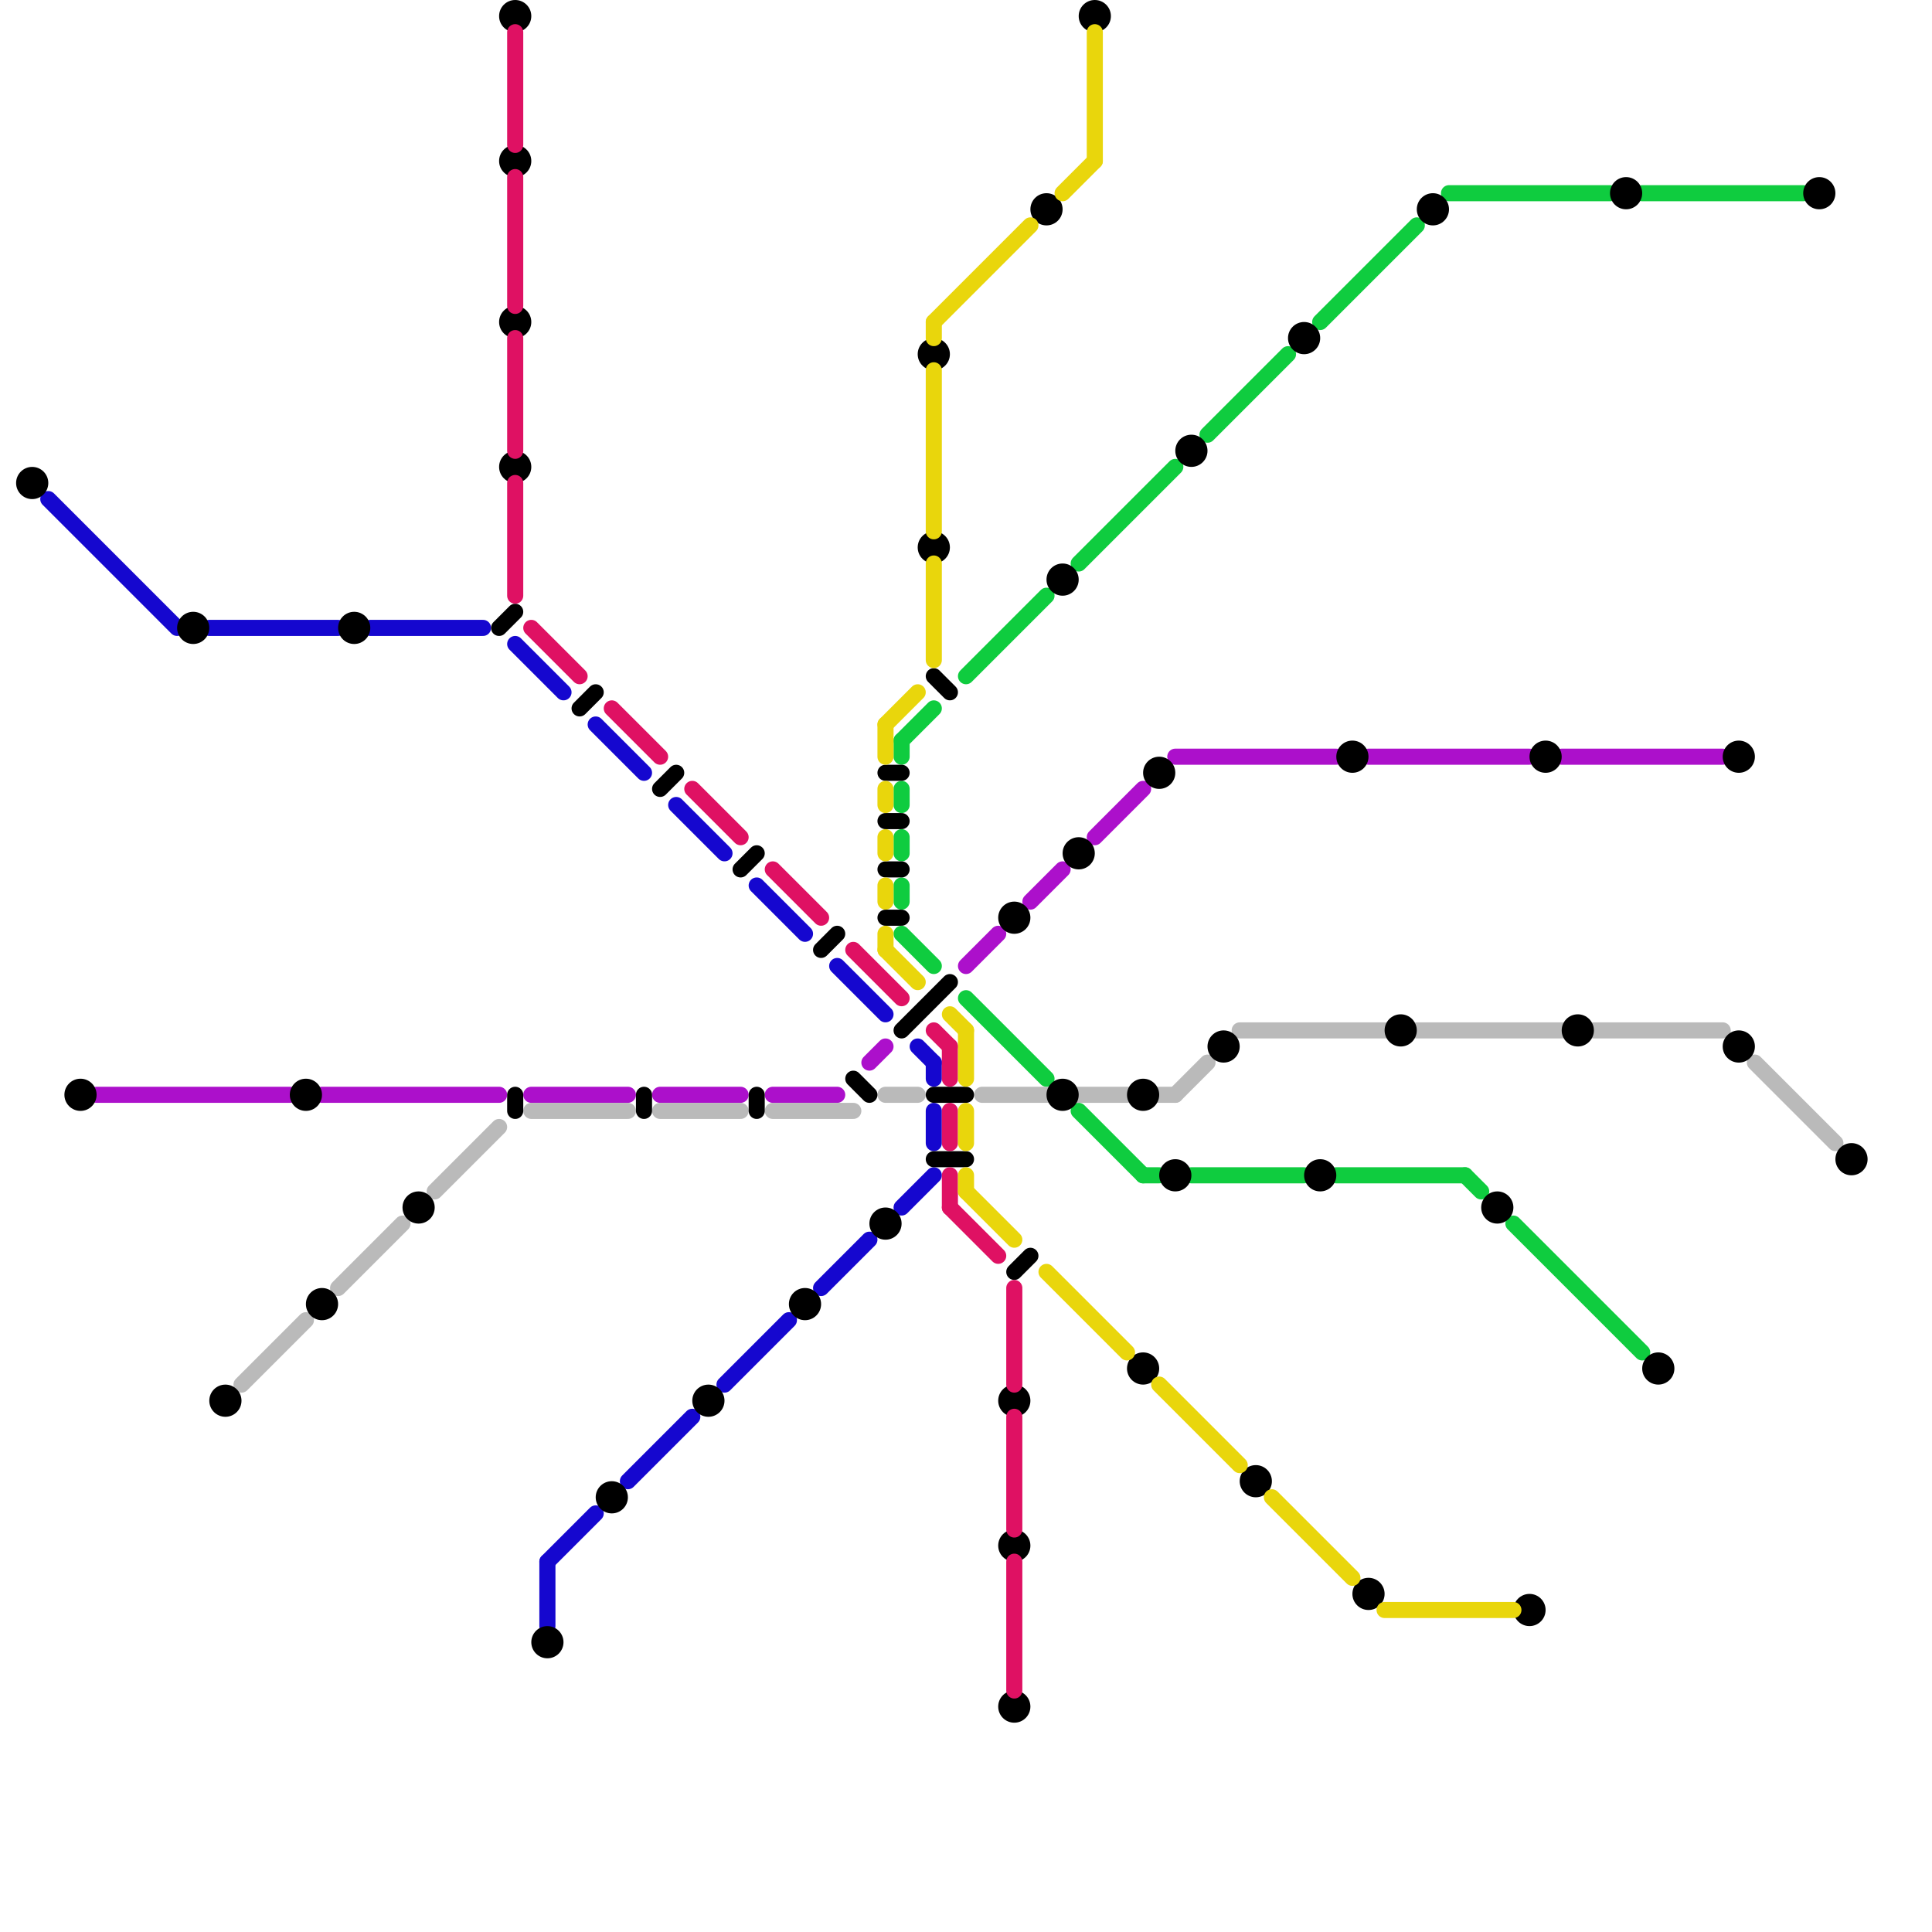 
<svg version="1.1" xmlns="http://www.w3.org/2000/svg" viewBox="0 0 120 120">
<style>line { stroke-width: 1; fill: none; stroke-linecap: round; stroke-linejoin: round; } .c0 { stroke: #1507cf } .c1 { stroke: #ac10cb } .c2 { stroke: #0fcc3f } .c3 { stroke: #bababa } .c4 { stroke: #000000 } .c5 { stroke: #df1163 } .c6 { stroke: #e9d60c }</style><line class="c0" x1="3" y1="31" x2="11" y2="39"/><line class="c0" x1="58" y1="69" x2="58" y2="71"/><line class="c0" x1="13" y1="39" x2="21" y2="39"/><line class="c0" x1="32" y1="40" x2="35" y2="43"/><line class="c0" x1="57" y1="65" x2="58" y2="66"/><line class="c0" x1="45" y1="86" x2="49" y2="82"/><line class="c0" x1="52" y1="60" x2="55" y2="63"/><line class="c0" x1="34" y1="97" x2="37" y2="94"/><line class="c0" x1="34" y1="97" x2="34" y2="101"/><line class="c0" x1="39" y1="92" x2="43" y2="88"/><line class="c0" x1="51" y1="80" x2="54" y2="77"/><line class="c0" x1="42" y1="50" x2="45" y2="53"/><line class="c0" x1="37" y1="45" x2="40" y2="48"/><line class="c0" x1="47" y1="55" x2="50" y2="58"/><line class="c0" x1="58" y1="66" x2="58" y2="67"/><line class="c0" x1="23" y1="39" x2="30" y2="39"/><line class="c0" x1="56" y1="75" x2="58" y2="73"/><line class="c1" x1="33" y1="68" x2="39" y2="68"/><line class="c1" x1="85" y1="47" x2="95" y2="47"/><line class="c1" x1="20" y1="68" x2="31" y2="68"/><line class="c1" x1="48" y1="68" x2="52" y2="68"/><line class="c1" x1="64" y1="56" x2="66" y2="54"/><line class="c1" x1="54" y1="66" x2="55" y2="65"/><line class="c1" x1="41" y1="68" x2="46" y2="68"/><line class="c1" x1="60" y1="60" x2="62" y2="58"/><line class="c1" x1="73" y1="47" x2="83" y2="47"/><line class="c1" x1="68" y1="52" x2="71" y2="49"/><line class="c1" x1="6" y1="68" x2="18" y2="68"/><line class="c1" x1="97" y1="47" x2="107" y2="47"/><line class="c2" x1="60" y1="42" x2="65" y2="37"/><line class="c2" x1="71" y1="73" x2="72" y2="73"/><line class="c2" x1="67" y1="69" x2="71" y2="73"/><line class="c2" x1="102" y1="12" x2="112" y2="12"/><line class="c2" x1="56" y1="46" x2="56" y2="47"/><line class="c2" x1="56" y1="46" x2="58" y2="44"/><line class="c2" x1="94" y1="76" x2="102" y2="84"/><line class="c2" x1="75" y1="27" x2="80" y2="22"/><line class="c2" x1="56" y1="55" x2="56" y2="56"/><line class="c2" x1="90" y1="12" x2="100" y2="12"/><line class="c2" x1="67" y1="35" x2="73" y2="29"/><line class="c2" x1="60" y1="62" x2="65" y2="67"/><line class="c2" x1="91" y1="73" x2="92" y2="74"/><line class="c2" x1="83" y1="73" x2="91" y2="73"/><line class="c2" x1="82" y1="20" x2="88" y2="14"/><line class="c2" x1="56" y1="52" x2="56" y2="53"/><line class="c2" x1="56" y1="58" x2="58" y2="60"/><line class="c2" x1="56" y1="49" x2="56" y2="50"/><line class="c2" x1="74" y1="73" x2="81" y2="73"/><line class="c3" x1="72" y1="68" x2="73" y2="68"/><line class="c3" x1="21" y1="80" x2="25" y2="76"/><line class="c3" x1="67" y1="68" x2="70" y2="68"/><line class="c3" x1="15" y1="86" x2="19" y2="82"/><line class="c3" x1="48" y1="69" x2="53" y2="69"/><line class="c3" x1="61" y1="68" x2="65" y2="68"/><line class="c3" x1="27" y1="74" x2="31" y2="70"/><line class="c3" x1="88" y1="64" x2="97" y2="64"/><line class="c3" x1="73" y1="68" x2="75" y2="66"/><line class="c3" x1="33" y1="69" x2="39" y2="69"/><line class="c3" x1="55" y1="68" x2="57" y2="68"/><line class="c3" x1="77" y1="64" x2="86" y2="64"/><line class="c3" x1="99" y1="64" x2="107" y2="64"/><line class="c3" x1="41" y1="69" x2="46" y2="69"/><line class="c3" x1="109" y1="66" x2="114" y2="71"/><line class="c4" x1="46" y1="54" x2="47" y2="53"/><line class="c4" x1="51" y1="59" x2="52" y2="58"/><line class="c4" x1="58" y1="42" x2="59" y2="43"/><line class="c4" x1="47" y1="68" x2="47" y2="69"/><line class="c4" x1="41" y1="49" x2="42" y2="48"/><line class="c4" x1="40" y1="68" x2="40" y2="69"/><line class="c4" x1="36" y1="44" x2="37" y2="43"/><line class="c4" x1="58" y1="68" x2="60" y2="68"/><line class="c4" x1="58" y1="72" x2="60" y2="72"/><line class="c4" x1="32" y1="68" x2="32" y2="69"/><line class="c4" x1="56" y1="64" x2="59" y2="61"/><line class="c4" x1="55" y1="51" x2="56" y2="51"/><line class="c4" x1="31" y1="39" x2="32" y2="38"/><line class="c4" x1="55" y1="54" x2="56" y2="54"/><line class="c4" x1="63" y1="79" x2="64" y2="78"/><line class="c4" x1="55" y1="57" x2="56" y2="57"/><line class="c4" x1="53" y1="67" x2="54" y2="68"/><line class="c4" x1="55" y1="48" x2="56" y2="48"/><circle cx="81" cy="21" r="1" fill="#000000" /><circle cx="66" cy="36" r="1" fill="#000000" /><circle cx="103" cy="85" r="1" fill="#000000" /><circle cx="89" cy="13" r="1" fill="#000000" /><circle cx="2" cy="30" r="1" fill="#000000" /><circle cx="38" cy="93" r="1" fill="#000000" /><circle cx="20" cy="81" r="1" fill="#000000" /><circle cx="5" cy="68" r="1" fill="#000000" /><circle cx="72" cy="48" r="1" fill="#000000" /><circle cx="78" cy="92" r="1" fill="#000000" /><circle cx="58" cy="22" r="1" fill="#000000" /><circle cx="98" cy="64" r="1" fill="#000000" /><circle cx="84" cy="47" r="1" fill="#000000" /><circle cx="58" cy="34" r="1" fill="#000000" /><circle cx="71" cy="68" r="1" fill="#000000" /><circle cx="44" cy="87" r="1" fill="#000000" /><circle cx="26" cy="75" r="1" fill="#000000" /><circle cx="74" cy="28" r="1" fill="#000000" /><circle cx="87" cy="64" r="1" fill="#000000" /><circle cx="108" cy="47" r="1" fill="#000000" /><circle cx="108" cy="65" r="1" fill="#000000" /><circle cx="63" cy="106" r="1" fill="#000000" /><circle cx="68" cy="1" r="1" fill="#000000" /><circle cx="66" cy="68" r="1" fill="#000000" /><circle cx="115" cy="72" r="1" fill="#000000" /><circle cx="50" cy="81" r="1" fill="#000000" /><circle cx="32" cy="20" r="1" fill="#000000" /><circle cx="12" cy="39" r="1" fill="#000000" /><circle cx="63" cy="57" r="1" fill="#000000" /><circle cx="113" cy="12" r="1" fill="#000000" /><circle cx="82" cy="73" r="1" fill="#000000" /><circle cx="73" cy="73" r="1" fill="#000000" /><circle cx="32" cy="29" r="1" fill="#000000" /><circle cx="85" cy="99" r="1" fill="#000000" /><circle cx="71" cy="85" r="1" fill="#000000" /><circle cx="96" cy="47" r="1" fill="#000000" /><circle cx="63" cy="87" r="1" fill="#000000" /><circle cx="55" cy="76" r="1" fill="#000000" /><circle cx="32" cy="1" r="1" fill="#000000" /><circle cx="19" cy="68" r="1" fill="#000000" /><circle cx="63" cy="96" r="1" fill="#000000" /><circle cx="76" cy="65" r="1" fill="#000000" /><circle cx="14" cy="87" r="1" fill="#000000" /><circle cx="95" cy="100" r="1" fill="#000000" /><circle cx="93" cy="75" r="1" fill="#000000" /><circle cx="22" cy="39" r="1" fill="#000000" /><circle cx="65" cy="13" r="1" fill="#000000" /><circle cx="32" cy="10" r="1" fill="#000000" /><circle cx="34" cy="102" r="1" fill="#000000" /><circle cx="101" cy="12" r="1" fill="#000000" /><circle cx="67" cy="53" r="1" fill="#000000" /><line class="c5" x1="58" y1="64" x2="59" y2="65"/><line class="c5" x1="59" y1="65" x2="59" y2="67"/><line class="c5" x1="53" y1="59" x2="56" y2="62"/><line class="c5" x1="32" y1="11" x2="32" y2="19"/><line class="c5" x1="59" y1="69" x2="59" y2="71"/><line class="c5" x1="59" y1="73" x2="59" y2="75"/><line class="c5" x1="48" y1="54" x2="51" y2="57"/><line class="c5" x1="43" y1="49" x2="46" y2="52"/><line class="c5" x1="63" y1="80" x2="63" y2="86"/><line class="c5" x1="59" y1="75" x2="62" y2="78"/><line class="c5" x1="38" y1="44" x2="41" y2="47"/><line class="c5" x1="33" y1="39" x2="36" y2="42"/><line class="c5" x1="32" y1="21" x2="32" y2="28"/><line class="c5" x1="63" y1="97" x2="63" y2="105"/><line class="c5" x1="32" y1="30" x2="32" y2="37"/><line class="c5" x1="32" y1="2" x2="32" y2="9"/><line class="c5" x1="63" y1="88" x2="63" y2="95"/><line class="c6" x1="65" y1="79" x2="70" y2="84"/><line class="c6" x1="58" y1="35" x2="58" y2="41"/><line class="c6" x1="60" y1="69" x2="60" y2="71"/><line class="c6" x1="66" y1="12" x2="68" y2="10"/><line class="c6" x1="55" y1="45" x2="57" y2="43"/><line class="c6" x1="60" y1="74" x2="63" y2="77"/><line class="c6" x1="58" y1="20" x2="58" y2="21"/><line class="c6" x1="55" y1="52" x2="55" y2="53"/><line class="c6" x1="72" y1="86" x2="77" y2="91"/><line class="c6" x1="59" y1="63" x2="60" y2="64"/><line class="c6" x1="68" y1="2" x2="68" y2="10"/><line class="c6" x1="79" y1="93" x2="84" y2="98"/><line class="c6" x1="55" y1="49" x2="55" y2="50"/><line class="c6" x1="60" y1="73" x2="60" y2="74"/><line class="c6" x1="60" y1="64" x2="60" y2="67"/><line class="c6" x1="86" y1="100" x2="94" y2="100"/><line class="c6" x1="55" y1="45" x2="55" y2="47"/><line class="c6" x1="58" y1="23" x2="58" y2="33"/><line class="c6" x1="55" y1="55" x2="55" y2="56"/><line class="c6" x1="55" y1="58" x2="55" y2="59"/><line class="c6" x1="55" y1="59" x2="57" y2="61"/><line class="c6" x1="58" y1="20" x2="64" y2="14"/>


</svg>

